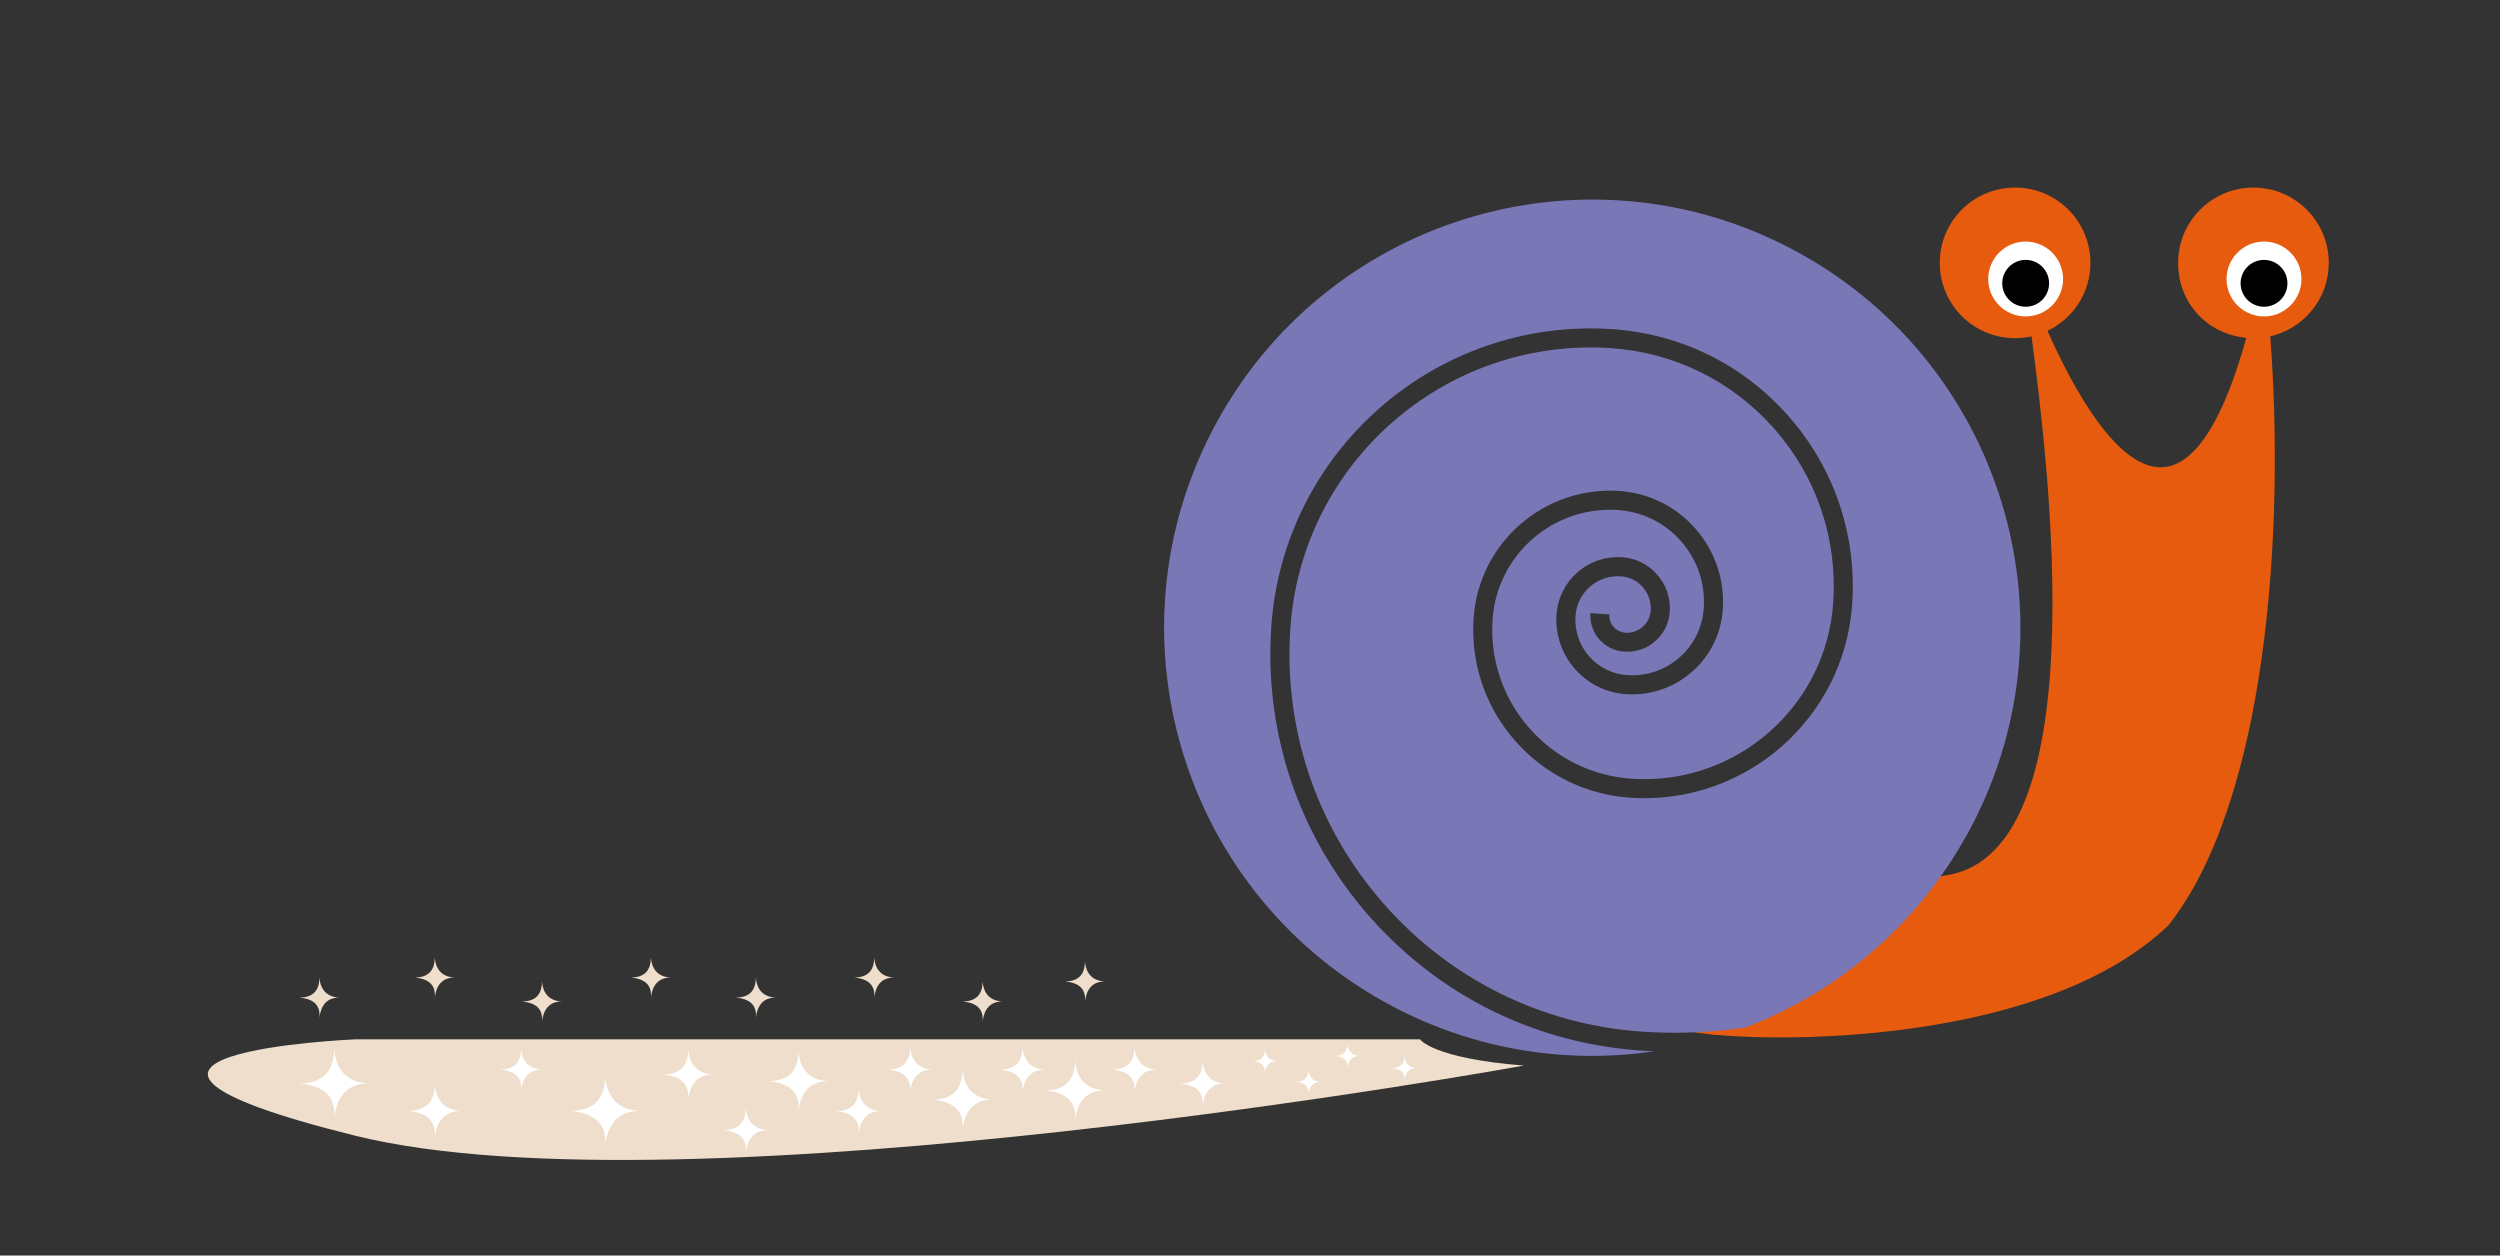 <?xml version="1.0" encoding="UTF-8"?>
<svg id="Calque_1" data-name="Calque 1" xmlns="http://www.w3.org/2000/svg" viewBox="0 0 673.37 338.18">
  <rect x="0" y="0" width="673.37" height="338.18" fill="#333333" stroke="none"/>
  <defs>
    <style>
      .cls-1 {
        fill: #efdecb;
      }

      .cls-1, .cls-2, .cls-3, .cls-4, .cls-5 {
        stroke-width: 0px;
      }

      .cls-3 {
        fill: #e55c0e;
      }

      .cls-6 {
        fill: #e65b0e;
        stroke: #e65b0e;
        stroke-miterlimit: 10;
      }

      .cls-4 {
        fill: #fff;
      }

      .cls-5 {
        fill: #7a77b7;
      }
    </style>
  </defs>
  <path class="cls-6" d="m549.01,84.64c-.66.24-1.35.41-2.06.5-.13-.94-.26-1.81-.37-2.61-.56-3.8-.93-6.08-.97-6.38.78,2.03,1.57,4.03,2.37,6,.34.84.69,1.67,1.03,2.49Z"/>
  <path class="cls-6" d="m505.47,246.99c-10.28,12.63-23.01,22.73-37.16,29.91-1.91.49-3.84.94-5.79,1.35h-.01c-3.42-.33-5.38-.58-5.38-.58v-23.82s19.41-.89,48.34-6.86Z"/>
  <path class="cls-6" d="m610.48,85.21c-.22.01-.45.02-.67.02-.92,0-1.81-.12-2.66-.36.21-.85.42-1.72.63-2.6.53-2.27,1.06-4.65,1.58-7.12.31,2.49.59,4.97.85,7.44.1.87.19,1.75.27,2.62Z"/>
  <path class="cls-6" d="m610.95,90.19c9.02-1.85,15.8-9.82,15.8-19.38,0-10.93-8.86-19.79-19.79-19.79s-19.79,8.86-19.79,19.79,8.18,19.08,18.51,19.73c-16,58.27-38,36.4-54.85-1.68,6.91-3.08,11.72-10,11.72-18.05,0-10.93-8.86-19.79-19.79-19.79s-19.79,8.86-19.79,19.79,8.86,19.78,19.79,19.78c1.68,0,3.3-.21,4.86-.6,5.07,38.13,17.08,139.27-22.83,146.18-72.22,12.5-11.92,9.3-19.31,10.82h-.01c-10.28,12.63-23.01,22.73-37.16,29.91-1.91.49-3.84.94-5.79,1.35,21.53,2.03,88.88,1.42,121.12-29.3,26.17-33.02,31.47-105.17,27.31-158.76Zm-64-5.05c-.44.06-.89.09-1.35.09-5.56,0-10.08-4.52-10.08-10.08s4.52-10.09,10.08-10.09,10.09,4.52,10.09,10.09c0,4.37-2.79,8.09-6.68,9.49-.66.24-1.35.41-2.06.5Zm63.53.07c-.22.01-.45.02-.67.02-.92,0-1.81-.12-2.66-.36-4.28-1.16-7.43-5.08-7.43-9.72,0-5.57,4.52-10.09,10.09-10.09s10.08,4.52,10.08,10.09-4.15,9.71-9.41,10.06Z"/>
  <path class="cls-3" d="m555.69,75.15c0,4.37-2.79,8.09-6.68,9.49-.66.24-1.35.41-2.06.5-.44.06-.89.09-1.35.09-5.56,0-10.08-4.52-10.08-10.08s4.52-10.09,10.08-10.09,10.09,4.52,10.09,10.09Z"/>
  <path class="cls-5" d="m529.63,225.13c-5.4,9.7-11.98,18.32-19.48,25.77h0c-11.54,11.49-25.25,20.21-40.07,25.87-1.95.29-3.92.53-5.9.74h0c-7.11.72-14.34.86-21.62.38-27.2-1.81-52.05-14.11-70-34.62-17.94-20.5-26.82-46.76-25.01-73.96,2.97-44.61,41.68-78.5,86.29-75.54,17.15,1.14,32.84,8.91,44.17,21.84,11.32,12.93,16.92,29.51,15.77,46.67-1.85,28.05-26.2,49.34-54.25,47.47-10.71-.71-20.53-5.56-27.62-13.65-7.09-8.09-10.6-18.46-9.89-29.2,1.16-17.44,16.3-30.69,33.74-29.52,6.63.43,12.67,3.43,17.05,8.42,4.37,4.99,6.53,11.38,6.1,18.01-.35,5.17-2.67,9.89-6.57,13.3-3.9,3.41-8.88,5.08-14.03,4.74-8.25-.54-14.51-7.69-13.95-15.94.2-3.07,1.59-5.85,3.88-7.87,2.3-2.02,5.26-3.02,8.32-2.81,4.78.31,8.39,4.45,8.06,9.22-.11,1.7-.88,3.27-2.17,4.39-1.3,1.14-2.93,1.69-4.65,1.58-2.55-.18-4.48-2.37-4.31-4.92l-5.12-.35c-.35,5.36,3.72,10.03,9.09,10.37,3.07.21,6.07-.79,8.37-2.82,2.32-2.03,3.72-4.86,3.92-7.93.24-3.66-.95-7.23-3.39-9.99-2.41-2.78-5.77-4.45-9.45-4.69-4.42-.28-8.7,1.15-12.03,4.08-3.34,2.92-5.35,6.97-5.63,11.39-.76,11.07,7.65,20.68,18.72,21.42,6.54.42,12.84-1.71,17.75-6.02,4.93-4.31,7.88-10.27,8.31-16.82.54-7.98-2.08-15.69-7.35-21.72-5.28-6.02-12.57-9.64-20.57-10.18-20.26-1.34-37.85,14.04-39.2,34.31-.81,12.1,3.15,23.8,11.13,32.91,7.99,9.14,19.05,14.6,31.15,15.41,30.87,2.06,57.67-21.39,59.7-52.25,1.25-18.53-4.81-36.43-17.03-50.39-12.23-13.98-29.17-22.34-47.68-23.58-47.46-3.15-88.61,32.87-91.77,80.3-1.89,28.57,7.43,56.16,26.28,77.7,8.28,9.43,17.93,17.23,28.59,23.16,13.63,7.58,28.89,12.12,44.93,13.18,1.12.08,2.24.13,3.35.18-24.19,3.56-49.7-.52-72.72-13.33-55.65-30.94-75.68-101.14-44.73-156.8,30.95-55.66,101.15-75.67,156.8-44.73,55.66,30.95,75.69,101.15,44.74,156.81Z"/>
  <path class="cls-4" d="m555.69,75.15c0,4.37-2.79,8.09-6.68,9.49-.66.24-1.35.41-2.06.5-.44.06-.89.09-1.35.09-5.56,0-10.08-4.52-10.08-10.08s4.52-10.09,10.08-10.09,10.09,4.52,10.09,10.09Z"/>
  <circle class="cls-2" cx="545.61" cy="76.31" r="6.31"/>
  <path class="cls-3" d="m619.89,75.15c0,5.34-4.15,9.71-9.41,10.06-.22.01-.45.02-.67.02-.92,0-1.81-.12-2.66-.36-4.28-1.16-7.43-5.08-7.43-9.72,0-5.57,4.52-10.09,10.09-10.09s10.08,4.52,10.08,10.09Z"/>
  <path class="cls-4" d="m619.89,75.15c0,5.34-4.15,9.71-9.41,10.06-.22.01-.45.02-.67.02-.92,0-1.81-.12-2.66-.36-4.28-1.16-7.43-5.08-7.43-9.72,0-5.57,4.52-10.09,10.09-10.09s10.08,4.52,10.08,10.09Z"/>
  <circle class="cls-2" cx="609.81" cy="76.31" r="6.31"/>
  <path class="cls-1" d="m410.48,287.01s-225.76,40.99-314.89,18.87,0-25.93,0-25.93h286.92s3.25,5.11,27.98,7.06Z"/>
  <path class="cls-4" d="m90,301.2c.54-6.18-3.16-8.82-9.36-9.36,6.65-.09,9.3-3.61,9.36-9.36.48,6,3.79,9.08,9.36,9.36-5.79-.08-8.69,3.53-9.36,9.36Z"/>
  <path class="cls-4" d="m117.11,306.43c.41-4.75-2.43-6.78-7.19-7.19,5.11-.07,7.15-2.78,7.19-7.19.37,4.61,2.91,6.98,7.19,7.19-4.45-.06-6.68,2.71-7.19,7.19Z"/>
  <path class="cls-4" d="m140.37,293.71c.32-3.71-1.9-5.29-5.62-5.62,3.99-.05,5.58-2.17,5.62-5.62.29,3.6,2.27,5.45,5.62,5.62-3.47-.05-5.21,2.12-5.62,5.62Z"/>
  <path class="cls-4" d="m163.01,308.6c.54-6.18-3.16-8.82-9.36-9.36,6.65-.09,9.3-3.61,9.36-9.36.48,6,3.79,9.08,9.36,9.36-5.79-.08-8.69,3.53-9.36,9.36Z"/>
  <path class="cls-4" d="m185.38,296.19c.39-4.46-2.28-6.36-6.75-6.75,4.8-.06,6.71-2.61,6.75-6.75.34,4.33,2.73,6.55,6.75,6.75-4.18-.06-6.27,2.55-6.75,6.75Z"/>
  <path class="cls-4" d="m200.89,310.46c.35-4-2.04-5.7-6.05-6.05,4.3-.06,6.01-2.34,6.05-6.05.31,3.88,2.45,5.87,6.05,6.05-3.74-.05-5.62,2.28-6.05,6.05Z"/>
  <path class="cls-4" d="m231.26,305.35c.35-4-2.04-5.7-6.05-6.05,4.3-.06,6.01-2.34,6.05-6.05.31,3.88,2.45,5.87,6.05,6.05-3.74-.05-5.62,2.28-6.05,6.05Z"/>
  <path class="cls-4" d="m245.14,294.14c.35-4-2.04-5.7-6.05-6.05,4.3-.06,6.01-2.34,6.05-6.05.31,3.88,2.45,5.87,6.05,6.05-3.74-.05-5.62,2.28-6.05,6.05Z"/>
  <path class="cls-4" d="m275.42,294.16c.35-4-2.04-5.7-6.05-6.05,4.3-.06,6.01-2.34,6.05-6.05.31,3.88,2.45,5.87,6.05,6.05-3.74-.05-5.62,2.28-6.05,6.05Z"/>
  <path class="cls-4" d="m323.93,297.89c.35-4-2.04-5.7-6.05-6.05,4.3-.06,6.01-2.34,6.05-6.05.31,3.88,2.45,5.87,6.05,6.05-3.74-.05-5.62,2.28-6.05,6.05Z"/>
  <path class="cls-4" d="m305.59,294.14c.35-4-2.04-5.7-6.05-6.05,4.3-.06,6.01-2.34,6.05-6.05.31,3.88,2.45,5.87,6.05,6.05-3.74-.05-5.62,2.28-6.05,6.05Z"/>
  <path class="cls-4" d="m340.7,289.1c.19-2.19-1.12-3.12-3.31-3.31,2.35-.03,3.29-1.28,3.31-3.31.17,2.12,1.34,3.21,3.31,3.31-2.05-.03-3.07,1.25-3.31,3.31Z"/>
  <path class="cls-4" d="m352.41,294.71c.19-2.19-1.12-3.12-3.31-3.31,2.35-.03,3.29-1.28,3.31-3.31.17,2.12,1.34,3.21,3.31,3.31-2.05-.03-3.07,1.25-3.31,3.31Z"/>
  <path class="cls-4" d="m362.92,287.72c.19-2.19-1.12-3.12-3.31-3.31,2.35-.03,3.29-1.28,3.31-3.31.17,2.12,1.34,3.21,3.31,3.31-2.05-.03-3.07,1.25-3.31,3.31Z"/>
  <path class="cls-4" d="m378.29,291.03c.19-2.19-1.12-3.12-3.31-3.31,2.35-.03,3.29-1.28,3.31-3.31.17,2.12,1.34,3.21,3.31,3.31-2.05-.03-3.07,1.25-3.31,3.31Z"/>
  <path class="cls-4" d="m215.07,299.3c.46-5.34-2.73-7.62-8.09-8.09,5.75-.07,8.03-3.12,8.09-8.09.41,5.18,3.27,7.84,8.09,8.09-5-.07-7.51,3.05-8.09,8.09Z"/>
  <path class="cls-1" d="m175.32,268.71c.31-3.57-1.82-5.09-5.4-5.4,3.84-.05,5.37-2.09,5.4-5.4.27,3.46,2.19,5.24,5.4,5.4-3.34-.05-5.01,2.04-5.4,5.4Z"/>
  <path class="cls-1" d="m235.47,268.71c.31-3.57-1.82-5.09-5.4-5.4,3.84-.05,5.37-2.09,5.4-5.4.27,3.46,2.19,5.24,5.4,5.4-3.34-.05-5.01,2.04-5.4,5.4Z"/>
  <path class="cls-1" d="m264.67,275.16c.31-3.57-1.82-5.09-5.4-5.4,3.84-.05,5.37-2.09,5.4-5.4.27,3.46,2.19,5.24,5.4,5.4-3.34-.05-5.01,2.04-5.4,5.4Z"/>
  <path class="cls-1" d="m292.24,269.76c.31-3.57-1.82-5.09-5.4-5.4,3.84-.05,5.37-2.09,5.4-5.4.27,3.46,2.19,5.24,5.4,5.4-3.34-.05-5.01,2.04-5.4,5.4Z"/>
  <path class="cls-1" d="m203.59,274.11c.31-3.57-1.82-5.09-5.4-5.4,3.84-.05,5.37-2.09,5.4-5.4.27,3.46,2.19,5.24,5.4,5.4-3.34-.05-5.01,2.04-5.4,5.4Z"/>
  <path class="cls-1" d="m145.99,275.16c.31-3.57-1.82-5.09-5.4-5.4,3.84-.05,5.37-2.09,5.4-5.4.27,3.46,2.19,5.24,5.4,5.4-3.34-.05-5.01,2.04-5.4,5.4Z"/>
  <path class="cls-1" d="m117.11,268.71c.31-3.57-1.82-5.09-5.4-5.4,3.84-.05,5.37-2.09,5.4-5.4.27,3.46,2.19,5.24,5.4,5.4-3.34-.05-5.01,2.04-5.4,5.4Z"/>
  <path class="cls-1" d="m86.04,274.11c.31-3.57-1.82-5.09-5.4-5.4,3.84-.05,5.37-2.09,5.4-5.4.27,3.46,2.19,5.24,5.4,5.4-3.34-.05-5.01,2.04-5.4,5.4Z"/>
  <path class="cls-4" d="m289.56,301.8c.46-5.34-2.73-7.62-8.09-8.09,5.75-.07,8.03-3.12,8.09-8.09.41,5.18,3.27,7.84,8.09,8.09-5-.07-7.51,3.05-8.09,8.09Z"/>
  <path class="cls-4" d="m259.27,304.28c.46-5.34-2.73-7.62-8.09-8.09,5.75-.07,8.03-3.12,8.09-8.09.41,5.18,3.27,7.84,8.09,8.09-5-.07-7.51,3.05-8.09,8.09Z"/>
</svg>